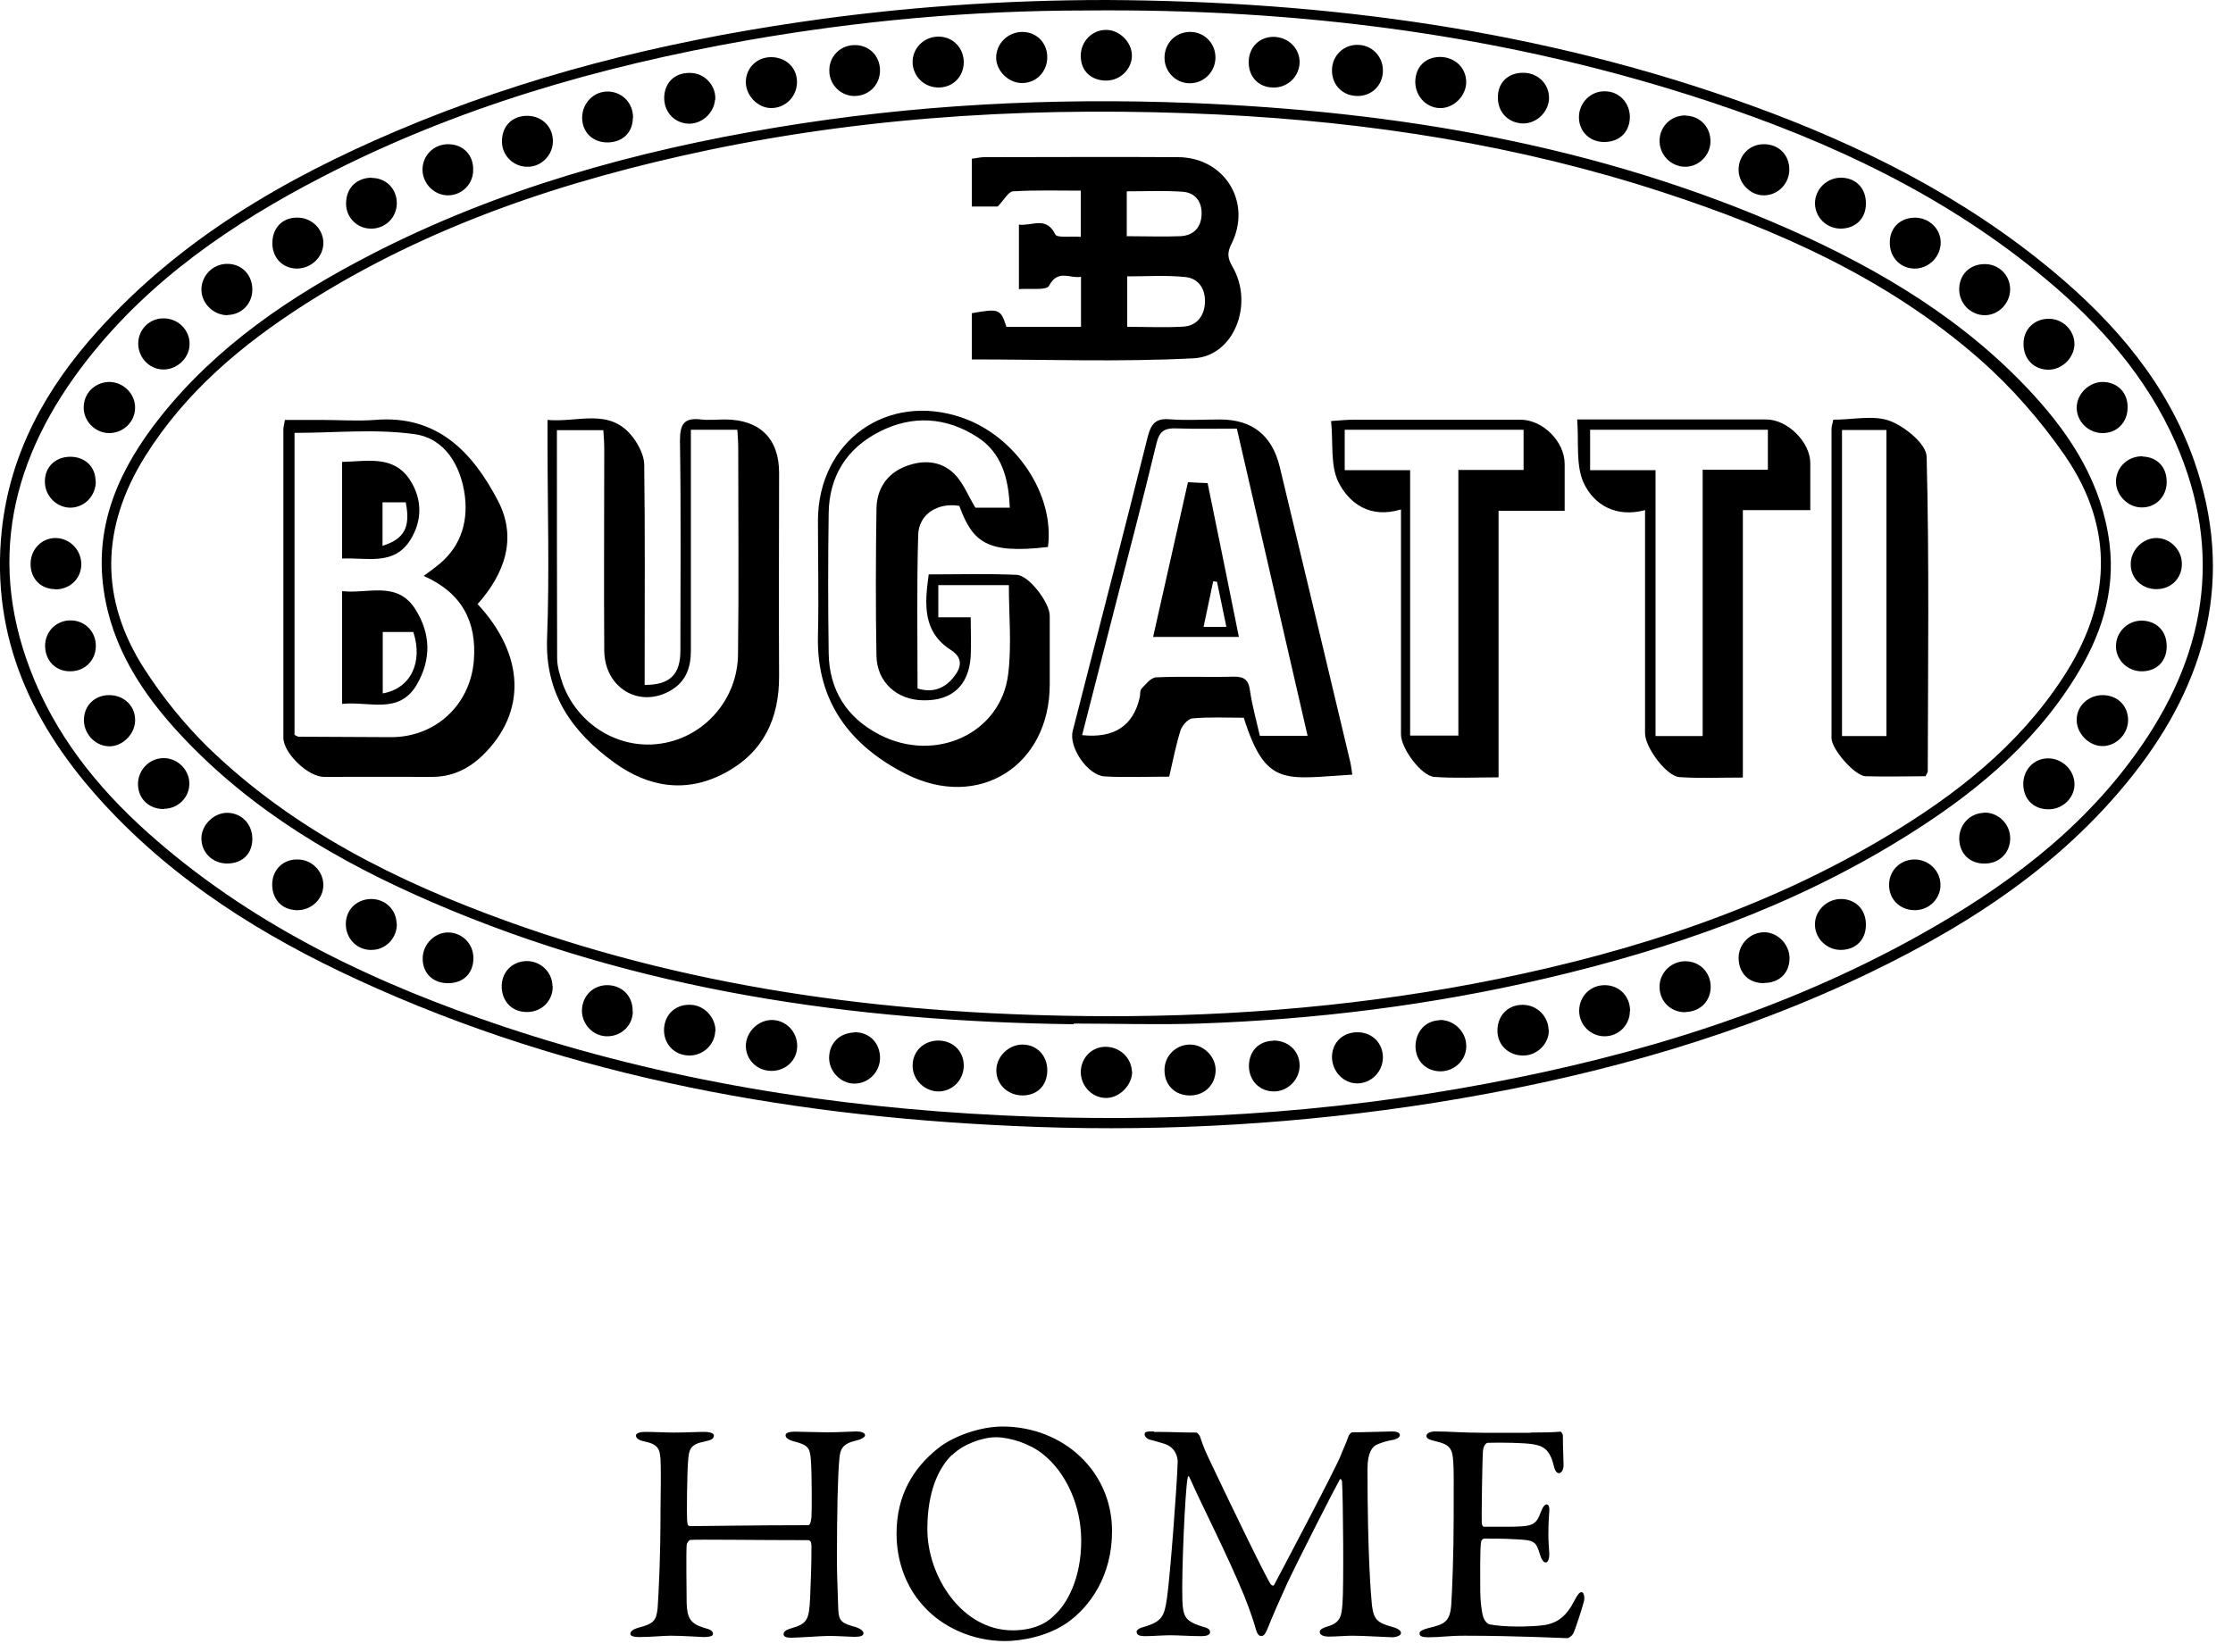 <svg viewBox="0 0 100 74" fill="none" xmlns="http://www.w3.org/2000/svg">
<g clip-path="url(#clip0_233_3444)">
<path fill-rule="evenodd" clip-rule="evenodd" d="M49.55 0C59.43 0.05 69.11 1.34 78.44 4.73C83.32 6.5 87.92 8.8 91.94 12.15C94.72 14.47 97.04 17.17 98.26 20.64C100.08 25.83 98.84 30.5 95.54 34.69C92.16 38.98 87.64 41.78 82.76 44.03C76.85 46.74 70.63 48.38 64.23 49.4C58.33 50.33 52.4 50.69 46.44 50.48C35.91 50.1 25.66 48.34 16 43.88C11.77 41.93 7.86 39.49 4.67 36.03C1.47 32.56 -0.43 28.59 0.08 23.75C0.45 20.28 2.07 17.38 4.36 14.84C8.05 10.73 12.7 8.02 17.72 5.88C23.52 3.41 29.58 1.9 35.81 0.99C40.36 0.32 44.94 0 49.55 0ZM48.6 0.47C43.51 0.47 38.45 0.93 33.44 1.81C26.81 2.98 20.4 4.83 14.4 7.94C10.4 10.01 6.73 12.52 3.92 16.1C0.51 20.45 -0.67 25.22 1.56 30.51C2.76 33.36 4.71 35.66 7.03 37.66C11.59 41.6 16.92 44.1 22.57 45.99C29.79 48.4 37.24 49.59 44.83 49.96C52.15 50.32 59.42 49.89 66.63 48.53C73.38 47.26 79.89 45.27 85.92 41.91C89.69 39.81 93.12 37.29 95.66 33.75C98.76 29.44 99.61 24.81 97.43 19.83C96.14 16.9 94.07 14.55 91.64 12.52C87.2 8.8 82.06 6.38 76.61 4.57C67.52 1.55 58.15 0.37 48.6 0.47Z" fill="black"></path>
<path fill-rule="evenodd" clip-rule="evenodd" d="M48.08 45.88C38.2 45.75 28.54 44.38 19.39 40.43C15.19 38.62 11.28 36.33 8.12 32.95C6.38 31.09 5 28.99 4.64 26.4C4.22 23.43 5.39 20.94 7.17 18.69C9.71 15.49 13.02 13.26 16.6 11.41C22.32 8.46 28.44 6.76 34.76 5.71C40.89 4.69 47.07 4.37 53.27 4.61C62.54 4.98 71.59 6.49 80.13 10.27C84.21 12.08 88.01 14.35 91.06 17.68C92.8 19.58 94.14 21.71 94.47 24.35C94.74 26.56 94.07 28.52 92.93 30.35C91 33.46 88.23 35.69 85.16 37.58C80.24 40.62 74.85 42.51 69.25 43.82C64.13 45.02 58.93 45.67 53.68 45.85C51.82 45.91 49.95 45.85 48.09 45.85L48.08 45.88ZM49.52 45.52C55.43 45.53 61.29 45.03 67.09 43.85C73.21 42.6 79.1 40.69 84.49 37.46C87.58 35.61 90.38 33.42 92.38 30.36C94.54 27.07 94.73 23.7 92.48 20.42C91.39 18.84 90.08 17.34 88.63 16.07C84.52 12.47 79.6 10.29 74.46 8.61C68 6.5 61.34 5.46 54.56 5.13C46.89 4.76 39.26 5.15 31.73 6.72C25.35 8.06 19.22 10.08 13.67 13.62C10.84 15.43 8.31 17.55 6.5 20.44C4.52 23.61 4.44 26.82 6.47 29.97C7.28 31.23 8.25 32.43 9.32 33.48C13.14 37.18 17.81 39.5 22.75 41.28C31.4 44.4 40.37 45.49 49.51 45.52M3.13 30.07C2.48 30.07 2.02 29.58 2.02 28.93C2.02 28.29 2.51 27.8 3.14 27.79C3.81 27.78 4.32 28.31 4.29 28.98C4.27 29.61 3.77 30.08 3.13 30.07ZM16.65 7.97C17.29 7.97 17.77 8.46 17.77 9.1C17.77 9.76 17.23 10.27 16.57 10.24C16.422 10.235 16.276 10.2 16.141 10.138C16.006 10.075 15.885 9.986 15.786 9.876C15.686 9.766 15.609 9.637 15.56 9.497C15.511 9.357 15.491 9.208 15.5 9.06C15.52 8.4 15.99 7.96 16.65 7.96V7.97ZM95.95 20.45C96.61 20.47 97.04 20.93 97.03 21.6C97.03 22.25 96.53 22.74 95.91 22.73C95.27 22.73 94.72 22.14 94.76 21.51C94.8 20.89 95.32 20.42 95.96 20.44M54.44 47.92C54.44 48.56 53.98 49.05 53.33 49.07C52.63 49.09 52.14 48.61 52.15 47.92C52.15 47.3 52.66 46.79 53.29 46.79C53.89 46.79 54.43 47.31 54.44 47.92ZM53.26 1.43C53.89 1.41 54.4 1.89 54.43 2.52C54.46 3.18 53.94 3.73 53.28 3.73C52.66 3.73 52.15 3.22 52.15 2.59C52.15 1.96 52.61 1.46 53.25 1.43M57.01 46.61C57.67 46.6 58.17 47.05 58.2 47.68C58.23 48.33 57.69 48.89 57.05 48.89C56.41 48.89 55.94 48.41 55.93 47.76C55.93 47.1 56.36 46.63 57.02 46.62M39.41 3.15C39.41 3.79 38.93 4.28 38.3 4.3C38.152 4.304 38.004 4.279 37.865 4.225C37.727 4.172 37.6 4.092 37.492 3.99C37.384 3.888 37.298 3.766 37.237 3.63C37.177 3.494 37.144 3.348 37.14 3.2C37.11 2.54 37.63 2.01 38.29 2.02C38.93 2.02 39.41 2.51 39.41 3.16M7.35 36.24C6.69 36.25 6.2 35.8 6.18 35.16C6.16 34.5 6.69 33.95 7.34 33.96C7.96 33.96 8.48 34.49 8.48 35.1C8.48 35.72 7.98 36.22 7.35 36.23V36.24ZM11.3 37.58C11.3 38.25 10.85 38.68 10.17 38.68C9.53 38.68 9.03 38.2 9.02 37.58C9 36.96 9.59 36.38 10.22 36.41C10.85 36.44 11.31 36.94 11.3 37.59M88.85 36.4C89.46 36.38 90 36.88 90.02 37.5C90.05 38.14 89.59 38.65 88.95 38.68C88.24 38.72 87.75 38.26 87.74 37.57C87.74 36.93 88.22 36.43 88.84 36.41M43.16 2.78C43.16 3.42 42.69 3.91 42.05 3.92C41.42 3.93 40.9 3.45 40.87 2.83C40.84 2.17 41.37 1.64 42.03 1.64C42.67 1.64 43.15 2.14 43.16 2.77M75.49 5.18C76.13 5.19 76.6 5.69 76.6 6.33C76.6 6.95 76.08 7.47 75.47 7.47C74.82 7.47 74.29 6.91 74.32 6.26C74.35 5.63 74.86 5.16 75.49 5.17V5.18ZM86.9 39.61C86.92 40.23 86.42 40.75 85.79 40.77C85.14 40.79 84.63 40.34 84.6 39.71C84.56 39.04 85.07 38.5 85.74 38.5C86.37 38.5 86.88 38.99 86.9 39.61ZM17.77 41.37C17.79 41.99 17.31 42.52 16.69 42.55C16.06 42.59 15.54 42.12 15.49 41.49C15.44 40.81 15.92 40.29 16.6 40.27C17.24 40.26 17.74 40.73 17.76 41.36L17.77 41.37ZM6.05 18.28C6.04 18.9 5.52 19.4 4.89 19.4C4.26 19.4 3.71 18.85 3.75 18.19C3.78 17.56 4.31 17.09 4.94 17.11C5.56 17.14 6.06 17.66 6.05 18.28ZM20.06 8.75C19.45 8.75 18.93 8.23 18.92 7.61C18.92 6.95 19.44 6.44 20.11 6.46C20.76 6.48 21.21 6.96 21.19 7.62C21.19 8.25 20.68 8.75 20.06 8.75ZM24.75 44.17C24.77 44.8 24.29 45.31 23.65 45.33C22.99 45.36 22.51 44.92 22.47 44.26C22.43 43.58 22.91 43.06 23.59 43.05C24.21 43.05 24.73 43.54 24.74 44.16M8.49 15.37C8.51 15.98 8 16.51 7.39 16.55C6.74 16.59 6.19 16.05 6.19 15.39C6.19 14.76 6.69 14.26 7.32 14.26C7.96 14.26 8.47 14.75 8.49 15.37ZM10.19 14.12C9.58 14.12 9.04 13.62 9.02 13C9.014 12.699 9.126 12.408 9.331 12.187C9.537 11.967 9.819 11.835 10.12 11.82C10.79 11.79 11.3 12.28 11.3 12.97C11.3 13.61 10.82 14.1 10.18 14.11M64.46 45.69C65.07 45.67 65.62 46.16 65.66 46.78C65.71 47.43 65.18 47.98 64.52 47.99C63.87 47.99 63.4 47.53 63.39 46.88C63.39 46.22 63.83 45.72 64.47 45.7L64.46 45.69ZM35.7 46.86C35.7 47.49 35.19 47.97 34.55 47.97C33.91 47.97 33.41 47.48 33.4 46.86C33.4 46.23 33.96 45.67 34.6 45.69C35.22 45.71 35.71 46.24 35.7 46.86ZM61.93 47.4C61.91 48.02 61.4 48.53 60.78 48.53C60.16 48.53 59.63 47.98 59.65 47.3C59.68 46.66 60.17 46.22 60.83 46.24C61.48 46.26 61.94 46.75 61.93 47.39V47.4ZM38.25 46.24C38.9 46.22 39.38 46.68 39.41 47.33C39.44 47.99 38.91 48.54 38.26 48.54C37.66 48.54 37.13 48 37.13 47.39C37.13 46.74 37.59 46.27 38.25 46.25M32.03 46.2C32 46.81 31.47 47.3 30.84 47.28C30.17 47.26 29.69 46.73 29.74 46.05C29.79 45.4 30.29 44.97 30.95 45.01C31.56 45.04 32.06 45.6 32.04 46.2M72.99 45.29C72.99 45.92 72.48 46.42 71.86 46.42C71.24 46.42 70.73 45.92 70.72 45.3C70.71 44.63 71.23 44.11 71.9 44.13C72.54 44.15 73 44.64 73 45.29H72.99ZM4.87 33.43C4.23 33.41 3.72 32.83 3.76 32.18C3.8 31.54 4.31 31.1 4.97 31.14C5.62 31.18 6.08 31.68 6.05 32.31C6.02 32.92 5.46 33.45 4.87 33.43ZM49.55 3.61C48.87 3.61 48.41 3.19 48.4 2.53C48.38 1.87 48.91 1.32 49.56 1.34C50.15 1.35 50.69 1.9 50.69 2.49C50.69 3.08 50.19 3.6 49.55 3.61ZM43.16 47.71C43.17 48.35 42.69 48.86 42.07 48.89C41.42 48.91 40.86 48.37 40.87 47.73C40.87 47.09 41.36 46.62 42.01 46.61C42.66 46.61 43.15 47.07 43.16 47.71ZM79.02 8.75C78.42 8.77 77.88 8.25 77.86 7.64C77.84 7 78.31 6.49 78.93 6.46C79.62 6.43 80.13 6.91 80.13 7.59C80.13 8.22 79.64 8.73 79.02 8.75ZM86.91 10.86C86.91 11.48 86.41 12 85.8 12.03C85.13 12.06 84.62 11.54 84.63 10.86C84.63 10.2 85.1 9.75 85.76 9.75C86.39 9.75 86.91 10.25 86.91 10.86ZM88.91 14.12C88.29 14.13 87.77 13.64 87.74 13.02C87.71 12.33 88.19 11.83 88.88 11.83C89.52 11.83 90.01 12.32 90.02 12.95C90.02 13.58 89.52 14.1 88.91 14.12ZM28.34 5.28C28.34 5.94 27.87 6.38 27.2 6.38C26.54 6.38 26.07 5.92 26.07 5.27C26.07 4.61 26.61 4.07 27.26 4.1C27.89 4.13 28.36 4.64 28.35 5.28H28.34ZM32.02 4.47C31.97 5.08 31.41 5.57 30.81 5.54C30.15 5.5 29.69 4.95 29.75 4.27C29.81 3.62 30.3 3.22 30.98 3.27C31.6 3.31 32.08 3.87 32.03 4.48L32.02 4.47ZM60.82 2.01C61.44 2.02 61.94 2.53 61.93 3.17C61.93 3.81 61.44 4.3 60.8 4.3C60.12 4.3 59.63 3.8 59.65 3.11C59.67 2.48 60.18 1.99 60.81 2.01H60.82ZM46.9 47.94C46.9 48.61 46.47 49.06 45.8 49.07C45.16 49.07 44.64 48.61 44.62 47.99C44.59 47.36 45.15 46.79 45.79 46.79C46.43 46.79 46.9 47.28 46.9 47.94ZM57.03 3.92C56.37 3.92 55.92 3.45 55.92 2.79C55.92 2.13 56.38 1.66 57.02 1.65C57.69 1.65 58.22 2.17 58.2 2.82C58.17 3.44 57.66 3.93 57.03 3.92ZM2.47 26.39C1.82 26.39 1.36 25.91 1.37 25.25C1.37 24.61 1.87 24.1 2.48 24.1C3.13 24.1 3.66 24.65 3.64 25.31C3.62 25.94 3.11 26.41 2.47 26.4V26.39ZM23.66 7.47C23.03 7.49 22.51 7.01 22.48 6.39C22.45 5.72 22.87 5.23 23.52 5.19C24.21 5.15 24.74 5.62 24.76 6.29C24.78 6.91 24.28 7.45 23.67 7.47M83.56 9.13C83.56 9.79 83.09 10.24 82.43 10.24C81.8 10.24 81.29 9.74 81.28 9.12C81.27 8.48 81.82 7.94 82.48 7.96C83.13 7.98 83.57 8.45 83.56 9.12M14.48 10.92C14.46 11.53 13.92 12.03 13.3 12.03C12.63 12.03 12.15 11.5 12.2 10.8C12.24 10.14 12.72 9.71 13.38 9.75C14.01 9.78 14.5 10.31 14.48 10.92ZM69.36 46.13C69.38 46.73 68.86 47.27 68.24 47.28C67.59 47.3 67.08 46.84 67.06 46.21C67.04 45.51 67.51 45.01 68.19 45.01C68.82 45.01 69.33 45.51 69.35 46.13M96.55 26.39C95.9 26.38 95.41 25.89 95.42 25.26C95.42 24.65 95.95 24.11 96.55 24.1C97.19 24.09 97.73 24.64 97.71 25.3C97.69 25.94 97.2 26.4 96.55 26.39ZM28.34 45.3C28.34 45.93 27.83 46.42 27.19 46.42C26.58 46.42 26.07 45.91 26.06 45.28C26.06 44.61 26.58 44.1 27.25 44.13C27.89 44.16 28.35 44.65 28.33 45.3M75.49 45.34C74.85 45.36 74.34 44.88 74.32 44.25C74.29 43.63 74.78 43.1 75.4 43.06C76.07 43.02 76.6 43.52 76.61 44.19C76.61 44.84 76.15 45.31 75.5 45.33M92.9 15.4C92.9 16 92.38 16.54 91.77 16.56C91.1 16.58 90.6 16.08 90.62 15.38C90.62 14.74 91.12 14.27 91.76 14.28C92.38 14.28 92.9 14.8 92.9 15.41M78.99 44.04C78.32 44.04 77.88 43.61 77.86 42.94C77.84 42.29 78.39 41.74 79.04 41.76C79.64 41.78 80.15 42.33 80.14 42.94C80.13 43.6 79.67 44.03 79 44.03M21.2 42.96C21.18 43.62 20.73 44.05 20.05 44.04C19.38 44.04 18.92 43.58 18.93 42.93C18.93 42.28 19.5 41.73 20.13 41.77C20.75 41.81 21.22 42.32 21.2 42.96ZM83.56 41.4C83.57 42.07 83.14 42.53 82.47 42.55C81.85 42.57 81.31 42.08 81.28 41.47C81.24 40.83 81.79 40.27 82.44 40.27C83.09 40.27 83.55 40.73 83.56 41.39V41.4ZM71.87 4.09C72.5 4.09 72.98 4.59 72.99 5.23C72.99 5.92 72.51 6.38 71.8 6.36C71.15 6.34 70.69 5.85 70.71 5.21C70.73 4.58 71.25 4.08 71.86 4.09M68.23 5.53C67.59 5.53 67.1 5.07 67.08 4.42C67.05 3.75 67.48 3.29 68.15 3.26C68.83 3.23 69.37 3.73 69.37 4.38C69.37 4.99 68.84 5.52 68.23 5.53ZM95.89 27.8C96.54 27.8 97.01 28.23 97.03 28.9C97.05 29.58 96.63 30.04 95.97 30.07C95.31 30.1 94.75 29.58 94.76 28.94C94.76 28.32 95.27 27.81 95.89 27.8ZM92.9 35.08C92.93 35.69 92.43 36.22 91.8 36.25C91.13 36.28 90.65 35.86 90.61 35.2C90.57 34.52 91.06 33.97 91.72 33.97C92.34 33.97 92.87 34.47 92.9 35.08ZM65.66 3.64C65.68 4.24 65.17 4.8 64.57 4.84C63.93 4.88 63.39 4.35 63.38 3.68C63.38 3.01 63.82 2.56 64.48 2.55C65.13 2.55 65.64 3.01 65.66 3.64ZM46.9 2.59C46.88 3.24 46.39 3.72 45.77 3.72C45.16 3.72 44.62 3.18 44.61 2.59C44.61 1.94 45.15 1.42 45.81 1.43C46.45 1.45 46.91 1.94 46.9 2.59ZM4.29 21.56C4.29 22.2 3.81 22.71 3.19 22.74C2.55 22.76 2 22.22 2.01 21.56C2.01 20.91 2.49 20.46 3.15 20.46C3.81 20.46 4.28 20.91 4.28 21.56M34.53 4.84C33.94 4.84 33.4 4.28 33.4 3.68C33.4 3.05 33.89 2.56 34.53 2.56C35.22 2.56 35.72 3.06 35.69 3.73C35.66 4.36 35.15 4.85 34.52 4.84M94.12 33.42C93.53 33.4 92.99 32.84 93 32.24C93 31.59 93.57 31.1 94.24 31.14C94.89 31.18 95.33 31.67 95.3 32.32C95.26 32.94 94.72 33.44 94.12 33.42ZM50.7 47.98C50.72 48.56 50.19 49.14 49.6 49.18C48.96 49.22 48.41 48.69 48.4 48.03C48.4 47.39 48.89 46.89 49.51 46.89C50.14 46.89 50.66 47.37 50.69 47.99M13.34 38.5C13.96 38.5 14.48 39.03 14.48 39.64C14.48 40.28 13.93 40.8 13.26 40.77C12.61 40.74 12.18 40.27 12.19 39.6C12.2 38.95 12.69 38.48 13.33 38.5M95.28 18.27C95.27 18.93 94.8 19.4 94.16 19.4C93.52 19.4 93.01 18.88 93 18.28C92.99 17.65 93.56 17.09 94.2 17.11C94.85 17.13 95.3 17.61 95.28 18.27Z" fill="black"></path>
<path fill-rule="evenodd" clip-rule="evenodd" d="M46.94 24.5C44.16 24.83 43.56 24.27 42.96 22.66C42.02 22.5 41.15 23.01 41.12 23.95C41.05 26.24 41.09 28.54 41.09 30.84C41.74 31.04 42.25 30.86 42.65 30.4C43.02 29.97 43.19 29.51 42.59 29.12C41.32 28.31 41.4 27.09 41.59 25.73C42.91 25.73 44.22 25.69 45.53 25.75C46.08 25.77 47.01 27 47.01 27.58V30.66C47.01 34.29 43.84 36.32 40.57 34.67C38.1 33.42 36.56 31.45 36.63 28.49C36.67 26.76 36.63 25.03 36.63 23.3C36.65 19.75 39.74 17.55 43.09 18.71C45.49 19.54 47.24 22.15 46.93 24.5M45.22 22.74C45.17 21.43 44.86 20.28 43.77 19.58C42.38 18.68 40.86 18.58 39.38 19.34C37.91 20.09 37.13 21.34 37.11 23C37.08 25.08 37.08 27.16 37.11 29.24C37.13 30.9 37.91 32.14 39.37 32.9C41.88 34.21 44.83 32.86 45.15 30.19C45.31 28.89 45.18 27.56 45.18 26.21H42.02V27.65H43.47C43.47 28.3 43.5 28.86 43.47 29.42C43.38 30.71 42.63 31.39 41.36 31.37C40.17 31.36 39.27 30.56 39.25 29.37C39.21 27.18 39.22 24.99 39.25 22.8C39.26 21.92 39.7 21.23 40.53 20.9C41.3 20.59 42.12 20.62 42.73 21.22C43.13 21.61 43.34 22.18 43.68 22.74H45.22ZM28.88 30.68C30 30.68 30.47 30.22 30.47 29.14C30.47 26 30.5 22.86 30.45 19.73C30.45 18.97 30.66 18.7 31.4 18.79C31.75 18.83 32.1 18.79 32.46 18.79C34.02 18.79 34.89 19.64 34.89 21.18C34.89 24.21 34.87 27.24 34.89 30.27C34.9 32.19 34.19 33.7 32.47 34.62C30.74 35.55 29.04 35.27 27.51 34.16C25.63 32.8 24.4 31.09 24.5 28.58C24.61 25.69 24.52 22.79 24.52 19.9V18.81C25.89 18.94 27.33 18.23 28.36 19.61C28.61 19.95 28.84 20.4 28.85 20.8C28.89 23.77 28.87 26.75 28.87 29.72V30.66L28.88 30.68ZM30.94 19.25V29.13C30.94 29.89 30.73 30.52 30.05 30.92C28.65 31.75 27.07 30.83 27.06 29.13C27.04 26.13 27.06 23.13 27.06 20.13C27.06 19.84 27.04 19.56 27.02 19.27H24.94C24.94 22.72 24.94 26.1 24.95 29.48C24.95 29.87 25.08 30.28 25.21 30.66C25.9 32.5 27.77 33.61 29.65 33.3C31.56 32.99 33.02 31.33 33.05 29.33C33.09 26.25 33.06 23.16 33.06 20.08C33.06 19.82 33.04 19.55 33.02 19.25H30.93H30.94ZM45.63 10.06C46.22 10.14 46.84 9.66 47.26 10.5C47.34 10.67 47.96 10.57 48.4 10.61V8.54C47.4 8.54 46.38 8.51 45.37 8.57C45.16 8.58 44.98 8.94 44.68 9.25H43.52V7.11C43.71 7.09 43.89 7.04 44.07 7.04C46.97 7.04 49.86 7.02 52.76 7.04C54.84 7.05 56.08 9.06 55.15 10.92C54.95 11.31 54.97 11.56 55.19 11.94C56.17 13.61 55.27 15.96 53.45 16.05C50.16 16.22 46.87 16.1 43.52 16.1V14.03C44.75 13.81 44.81 13.84 45.07 14.64H48.41V12.4C47.92 12.49 47.38 12.04 46.98 12.8C46.86 13.02 46.14 12.91 45.63 12.95V10.07V10.06ZM50.47 14.64C51.35 14.64 52.18 14.68 53.01 14.63C53.59 14.59 53.92 14.16 53.96 13.59C54 12.97 53.69 12.47 53.09 12.41C52.22 12.32 51.34 12.38 50.48 12.38V14.64H50.47ZM50.47 10.58C51.31 10.58 52.09 10.61 52.86 10.58C53.45 10.55 53.8 10.19 53.81 9.59C53.83 9.03 53.52 8.63 52.97 8.59C52.15 8.53 51.32 8.57 50.46 8.57V10.59L50.47 10.58ZM52.36 34.79C51.37 34.79 50.42 34.83 49.48 34.78C48.71 34.74 47.85 33.47 48.04 32.74C49.16 28.35 50.3 23.96 51.4 19.56C51.54 19.01 51.74 18.73 52.36 18.78C53.11 18.84 53.87 18.79 54.63 18.79C56.06 18.79 56.96 19.48 57.31 20.91C58.37 25.32 59.42 29.73 60.47 34.14C60.51 34.32 60.53 34.51 60.56 34.7C57.57 34.87 56.69 35.3 55.7 32.15C54.95 32.15 54.16 32.11 53.39 32.18C53.2 32.2 52.94 32.5 52.87 32.71C52.66 33.37 52.53 34.06 52.36 34.79ZM58.56 32.97C57.5 28.35 56.45 23.8 55.39 19.2C54.45 19.2 53.56 19.22 52.67 19.19C52.16 19.17 51.92 19.31 51.79 19.86C51.19 22.35 50.54 24.83 49.9 27.31C49.42 29.18 48.94 31.05 48.46 32.93C49.89 33.08 50.75 32.52 51.04 31.24C51.07 31.11 51.04 30.93 51.12 30.85C51.31 30.65 51.54 30.35 51.78 30.34C52.94 30.29 54.1 30.34 55.27 30.31C55.75 30.31 55.92 30.48 55.98 30.95C56.08 31.63 56.27 32.3 56.42 32.96H58.56V32.97ZM78.04 34.83C77.03 34.83 76.11 34.87 75.21 34.81C74.63 34.77 73.67 33.48 73.67 32.85V22.85C72.36 23.2 71.38 22.61 70.92 21.63C70.56 20.84 70.71 19.81 70.63 18.79H79.1C80.05 18.79 81.06 19.8 81.07 20.73V22.85H78.05V34.82L78.04 34.83ZM74.14 21.06V32.97H76.25V21.04H79.17V19.25H71.21V21.06H74.15H74.14ZM62.74 22.82C61.36 23.24 60.43 22.56 59.94 21.6C59.57 20.85 59.71 19.84 59.61 18.86C60.04 18.83 60.33 18.8 60.62 18.8H68.09C69.09 18.8 70.07 19.78 70.07 20.78V22.88H67.11V34.82C66.09 34.82 65.15 34.87 64.23 34.8C63.65 34.76 62.74 33.52 62.74 32.9V22.82ZM63.15 21.06V32.95H65.31V21.05H68.23V19.25H60.22V21.06H63.15ZM21.38 27.05C23.51 29.34 23.59 31.91 21.62 33.83C20.97 34.46 20.22 34.81 19.3 34.8C17.7 34.79 16.11 34.8 14.51 34.8C13.8 34.8 12.69 33.74 12.69 33.04V19.24C12.69 19.14 12.72 19.03 12.76 18.81H14.43C15.21 18.81 16 18.87 16.78 18.81C19.58 18.57 21.16 20.25 22.3 22.43C23.17 24.1 22.61 25.69 21.38 27.07M18.97 25.8C19.19 25.64 19.34 25.53 19.48 25.42C20.57 24.62 20.97 23.5 20.82 22.23C20.65 20.87 19.93 19.64 18.58 19.45C16.82 19.2 15.01 19.39 13.19 19.39V32.92C13.28 32.96 13.33 33 13.38 33C14.76 33 16.14 33.02 17.52 33.02C19.5 33.02 21.06 31.58 21.22 29.59C21.36 27.83 20.67 26.55 18.98 25.8M82.1 18.8C83 18.8 83.92 18.58 84.65 18.86C85.32 19.12 86.27 19.89 86.28 20.46C86.4 25.15 86.34 29.86 86.33 34.55C86.33 34.6 86.29 34.64 86.23 34.77C85.36 34.77 84.45 34.8 83.54 34.77C83.06 34.75 82.02 33.56 82.02 33.06V19.21C82.02 19.11 82.06 19 82.1 18.8ZM84.48 19.26H82.49V32.97H84.48V19.26Z" fill="black"></path>
<path fill-rule="evenodd" clip-rule="evenodd" d="M53.21 21.6C53.55 21.62 53.79 21.63 54.08 21.64C54.55 23.93 55.01 26.19 55.48 28.53H51.64C52.16 26.23 52.67 23.95 53.2 21.6M54.5 26.06C54.44 26.06 54.39 26.04 54.33 26.04C54.19 26.71 54.05 27.38 53.9 28.08H54.92C54.77 27.36 54.64 26.71 54.5 26.06ZM15.32 31.54V26.48C16.49 26.61 17.78 26 18.6 27.29C19.3 28.39 19.31 29.55 18.67 30.66C17.87 32.03 16.54 31.4 15.33 31.53M17.14 31.06C18.4 30.84 18.95 29.66 18.51 28.31H17.14V31.06ZM15.32 25.02V20.69C16.45 20.67 17.62 20.37 18.36 21.5C18.91 22.35 18.92 23.31 18.38 24.18C17.65 25.35 16.46 24.97 15.32 25.02ZM17.13 24.45C18.12 24.14 18.39 23.6 18.17 22.5H17.13V24.45Z" fill="black"></path>
<path d="M30.92 68.36C31.75 68.36 33.68 68.32 36.18 68.32C36.26 68.32 36.31 68.24 36.34 67.95C36.36 67.77 36.36 65.91 36.31 65.36C36.27 64.84 36.17 64.72 35.53 64.56C35.33 64.5 35.18 64.42 35.18 64.29C35.18 64.19 35.32 64.13 35.62 64.13C35.8 64.13 36.71 64.16 37.06 64.16C37.54 64.16 38.19 64.12 38.35 64.12C38.57 64.12 38.74 64.18 38.74 64.29C38.74 64.36 38.63 64.46 38.33 64.53C37.73 64.67 37.62 64.92 37.59 65.34C37.52 66.06 37.48 67.6 37.48 70C37.48 70.62 37.54 71.88 37.54 72.1C37.57 72.65 37.71 72.71 38.34 72.89C38.54 72.96 38.67 73.06 38.67 73.16C38.67 73.27 38.54 73.32 38.28 73.32C38.06 73.32 37.55 73.28 37.11 73.28C36.8 73.28 35.74 73.36 35.45 73.36C35.24 73.36 35.09 73.33 35.09 73.2C35.09 73.07 35.25 72.99 35.4 72.95C36.16 72.73 36.23 72.57 36.28 71.57C36.31 70.97 36.34 70 36.34 69.29C36.34 69.04 36.28 68.99 36.17 68.99C33.98 68.99 31.19 68.95 30.91 68.98C30.87 68.98 30.75 69.11 30.75 69.22C30.72 69.59 30.75 71.4 30.75 71.81C30.77 72.47 30.92 72.73 31.51 72.91C31.82 72.99 31.92 73.05 31.93 73.19C31.94 73.3 31.71 73.33 31.52 73.33C31.42 73.33 30.56 73.27 30.05 73.27C29.72 73.27 29.13 73.33 28.65 73.33C28.34 73.33 28.23 73.27 28.23 73.19C28.23 73.05 28.4 72.97 28.56 72.92C29.28 72.74 29.39 72.59 29.45 72.04C29.49 71.46 29.58 69.86 29.58 67.56C29.58 67.31 29.61 66.01 29.58 65.38C29.55 64.9 29.47 64.7 28.87 64.57C28.57 64.51 28.48 64.41 28.48 64.3C28.48 64.2 28.66 64.14 28.89 64.14C29.28 64.14 29.81 64.17 30.17 64.17C30.77 64.17 31.19 64.14 31.52 64.14C31.82 64.14 31.97 64.21 31.97 64.3C31.97 64.44 31.86 64.51 31.56 64.57C30.9 64.7 30.85 64.91 30.81 65.51C30.77 65.98 30.75 67.84 30.77 68.08C30.78 68.35 30.83 68.36 30.93 68.36M49.8 68.59C49.8 70.57 48.83 71.96 47.79 72.69C46.9 73.31 45.72 73.51 45 73.51C43.56 73.51 42.18 72.89 41.32 71.9C40.57 71.07 40.15 69.92 40.15 68.7C40.15 66.96 40.91 65.76 41.99 64.89C42.68 64.33 43.9 63.9 44.89 63.9C47.6 63.9 49.8 65.89 49.8 68.58M42.63 65.17C42.01 65.78 41.53 66.84 41.53 68.5C41.53 70.61 43.08 73.03 45.35 73.03C46.52 73.03 47.06 72.52 47.22 72.35C47.79 71.84 48.42 70.7 48.42 69.01C48.42 67.47 47.76 65.98 46.71 65.14C46.13 64.67 45.24 64.38 44.59 64.38C44 64.38 43.13 64.69 42.64 65.18M51.69 64.14C52.61 64.14 52.77 64.17 53.58 64.17C53.61 64.17 53.72 64.28 53.74 64.35C53.91 64.87 53.99 65.03 54.28 65.64C55.07 67.31 56.71 70.7 56.91 70.97C56.94 71.01 57.02 71.05 57.05 71.01C57.18 70.77 59.82 65.78 60.05 65.18C60.06 65.12 60.29 64.64 60.38 64.36C60.39 64.29 60.51 64.16 60.54 64.16C61.05 64.16 62.2 64.12 62.32 64.12C62.5 64.12 62.69 64.15 62.69 64.28C62.69 64.38 62.58 64.46 62.32 64.51C62.09 64.55 61.9 64.61 61.68 64.7C61.47 64.78 61.24 65.05 61.24 65.79C61.24 69.72 61.4 71.52 61.44 71.91C61.52 72.55 61.68 72.69 62.36 72.88C62.61 72.94 62.74 73.05 62.74 73.15C62.74 73.26 62.54 73.34 62.33 73.34C62.17 73.34 61.09 73.27 60.56 73.27C60.29 73.27 59.82 73.31 59.48 73.31C59.32 73.31 59.1 73.25 59.1 73.11C59.1 72.98 59.27 72.91 59.47 72.85C60.05 72.68 60.08 72.35 60.12 71.83C60.18 71.19 60.15 67.09 60.1 66.37C60.09 66.31 60.04 66.19 59.99 66.29C59.81 66.6 58.22 69.71 57.67 70.87C57.33 71.61 57.01 72.34 56.79 72.89C56.63 73.3 56.56 73.28 56.46 73.28C56.38 73.28 56.29 73.17 56.25 73.01C56.15 72.66 56 72.19 55.73 71.51C54.97 69.65 53.81 67.41 53.28 66.2C53.24 66.1 53.2 66.09 53.18 66.24C53.07 66.84 52.91 70.4 52.95 71.7C52.98 72.42 53.09 72.62 53.81 72.85C54.12 72.93 54.19 72.99 54.19 73.12C54.19 73.23 54.03 73.29 53.81 73.29C53.36 73.29 52.76 73.25 52.4 73.25C52.06 73.25 51.62 73.29 51.27 73.29C51.06 73.29 50.9 73.25 50.9 73.09C50.9 73.03 51 72.93 51.18 72.89C52.06 72.64 52.14 72.39 52.26 71.59C52.4 70.62 52.71 66.54 52.74 65.48C52.74 65.37 52.71 64.83 52.1 64.66C51.86 64.59 51.68 64.53 51.49 64.49C51.39 64.46 51.26 64.36 51.26 64.26C51.26 64.12 51.36 64.12 51.67 64.12M68.56 64.17C69.03 64.17 69.65 64.16 69.86 64.13C69.9 64.11 69.97 64.21 69.99 64.28C69.99 64.93 70.02 65.34 70.02 65.62C70.02 65.82 69.94 65.99 69.81 65.99C69.68 65.99 69.61 65.79 69.58 65.65C69.4 64.9 69.08 64.76 68.63 64.69C68.26 64.63 67.24 64.61 66.62 64.63C66.59 64.63 66.43 64.7 66.41 65.02C66.38 65.38 66.34 68.03 66.36 68.25C66.38 68.31 66.39 68.39 66.46 68.39H67.38C68.71 68.39 68.77 68.33 69.02 67.69C69.1 67.48 69.19 67.39 69.27 67.39C69.37 67.39 69.4 67.59 69.38 67.7C69.35 68.09 69.34 68.38 69.34 68.72C69.34 69.1 69.37 69.3 69.38 69.58C69.39 69.83 69.32 69.99 69.22 69.99C69.12 69.99 69.02 69.83 68.98 69.68C68.78 69.03 68.73 68.99 67.86 68.95C67.41 68.92 66.84 68.92 66.46 68.92C66.4 68.92 66.33 69.02 66.33 69.05C66.27 69.35 66.29 70.66 66.29 71.27C66.29 71.68 66.35 72.22 66.43 72.45C66.49 72.62 66.6 72.73 66.7 72.76C66.94 72.81 67.42 72.86 67.98 72.86C68.15 72.86 69.01 72.85 69.33 72.76C69.78 72.65 70.16 72.38 70.5 71.71C70.66 71.4 70.74 71.32 70.83 71.32C70.93 71.32 70.97 71.55 70.94 71.7C70.92 71.81 70.53 73.09 70.43 73.21C70.39 73.27 70.26 73.38 70.19 73.38C70.03 73.38 67.9 73.27 65.59 73.27C64.84 73.27 64.53 73.34 63.99 73.34C63.72 73.34 63.57 73.31 63.57 73.16C63.57 73.06 63.74 72.99 63.96 72.93C64.67 72.76 64.93 72.66 64.99 71.9C65.03 71.3 65.1 69.64 65.1 67.88C65.1 66.12 65.11 65.9 65.08 65.49C65.05 64.87 64.91 64.7 64.29 64.56C63.99 64.49 63.88 64.43 63.88 64.32C63.88 64.19 64.08 64.12 64.27 64.12C64.93 64.12 65.49 64.18 66.43 64.18H68.51L68.56 64.17Z" fill="black"></path>
</g>
<defs>
<clipPath id="clip0_233_3444">
<rect width="99.1" height="73.52" fill="white"></rect>
</clipPath>
</defs>
</svg>
